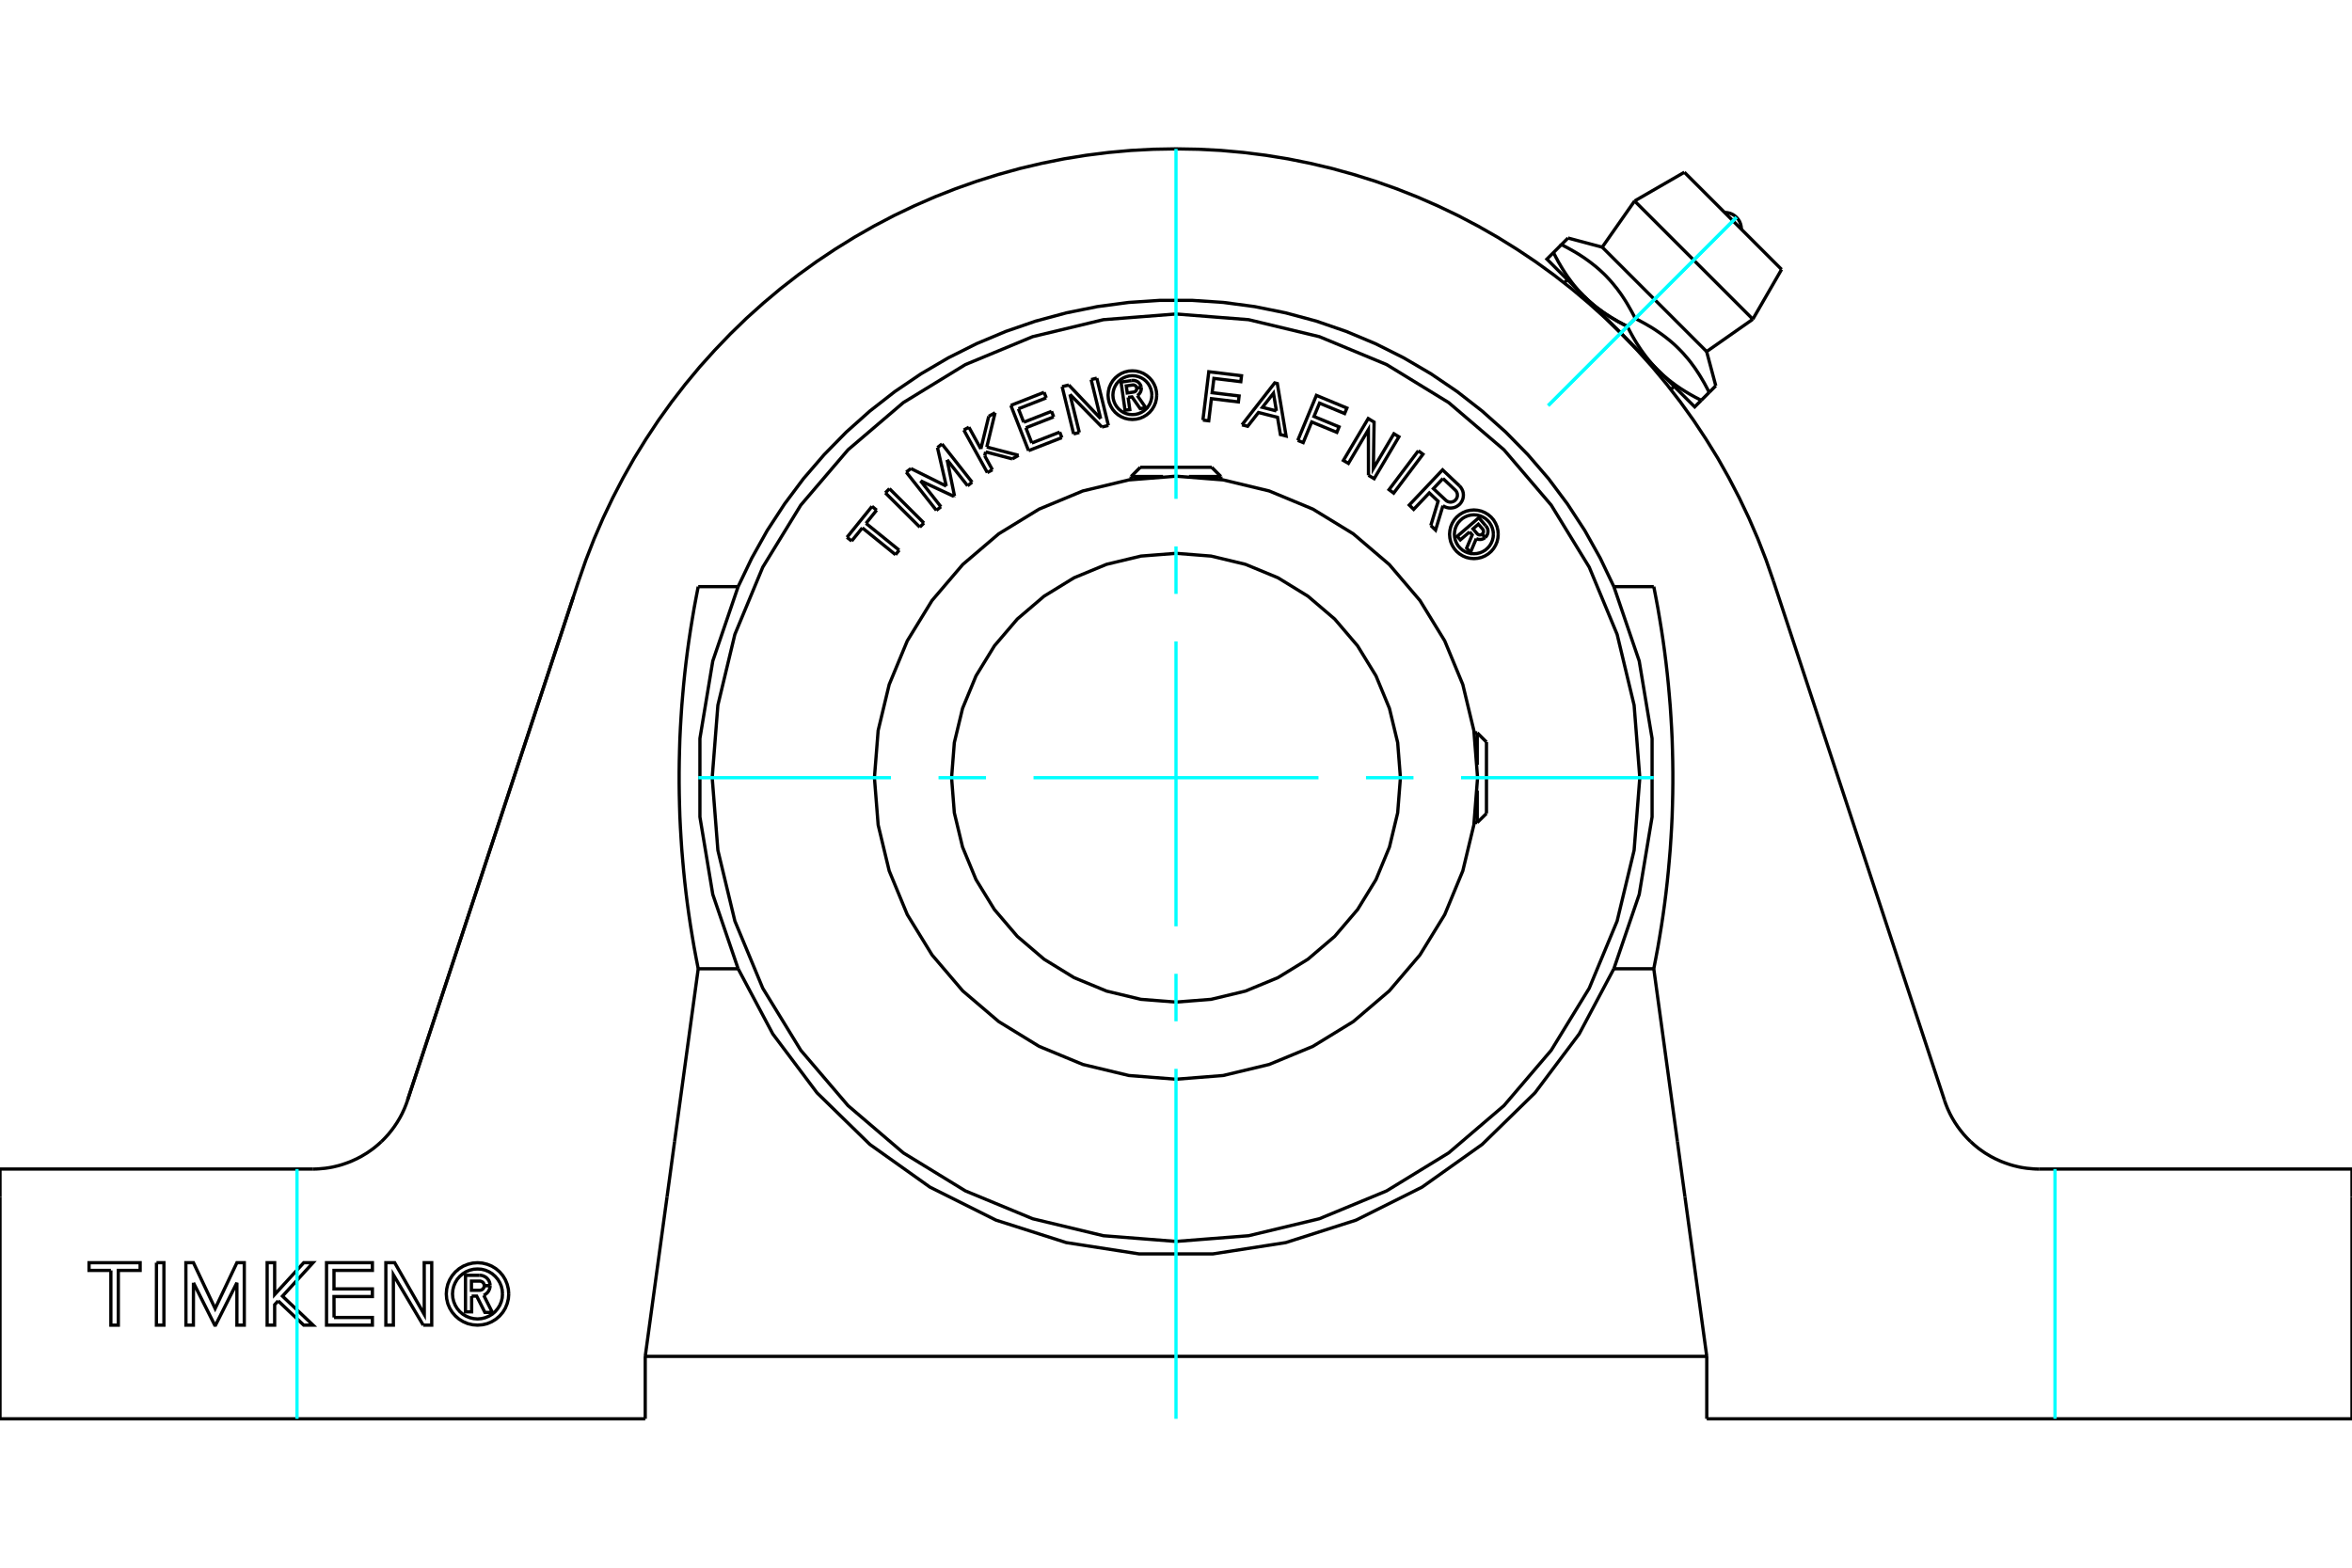 <?xml version="1.0" standalone="no"?>
<!DOCTYPE svg PUBLIC "-//W3C//DTD SVG 1.1//EN"
	"http://www.w3.org/Graphics/SVG/1.1/DTD/svg11.dtd">
<svg xmlns="http://www.w3.org/2000/svg" height="100%" width="100%" viewBox="0 0 36000 24000">
	<rect x="-1800" y="-1200" width="39600" height="26400" style="fill:#FFF"/>
	<g style="fill:none; fill-rule:evenodd" transform="matrix(1 0 0 1 0 0)">
		<g style="fill:none; stroke:#000; stroke-width:50; shape-rendering:geometricPrecision">
			<polyline points="18000,2279 18345,2285 18689,2303 19032,2334 19374,2377 19714,2432 20052,2500 20387,2579 20719,2671 21048,2774 21373,2889 21693,3015 22009,3153 22320,3302 22625,3462 22924,3633 23217,3815 23503,4006 23782,4208 24054,4420 24318,4642 24574,4872 24821,5112 25060,5361 25290,5617 25510,5882 25721,6155 25922,6435 26112,6722 26293,7015 26462,7315 26621,7621 26769,7932 26906,8249 27031,8570 27144,8895"/>
			<polyline points="7219,19842 7219,20083 7125,20083 7125,19524 7333,19524"/>
			<polyline points="7502,19681 7499,19656 7493,19631 7483,19607 7468,19585 7451,19566 7431,19550 7408,19538 7384,19529 7359,19524 7333,19524"/>
			<polyline points="7502,19681 7412,19681 7411,19670 7408,19660 7404,19650 7398,19640 7391,19632 7382,19625 7373,19620 7362,19616 7352,19613 7341,19613 7216,19613 7216,19753 7342,19753 7353,19752 7364,19749 7374,19745 7383,19740 7391,19733 7398,19724 7404,19715 7409,19705 7411,19695 7412,19684 7502,19684"/>
			<polyline points="7404,19830 7427,19817 7448,19801 7467,19782 7481,19760 7492,19736 7499,19710 7502,19684"/>
			<polyline points="7404,19830 7536,20092 7422,20092 7296,19842 7219,19842"/>
			<polyline points="5113,20170 5700,20170 5700,20287 4998,20287 4998,19331 5700,19331 5700,19449 5112,19449 5112,19732 5700,19732 5700,19849 5112,19849 5113,20170"/>
			<polyline points="2961,19638 2960,20287 2846,20287 2845,19331 2961,19331 3293,20033 3626,19331 3739,19331 3739,20287 3626,20287 3626,19638 3299,20287 3287,20287 2961,19638"/>
			<polyline points="1697,19449 1363,19449 1363,19331 2145,19331 2145,19449 1811,19449 1811,20287 1697,20287 1697,19449"/>
			<polyline points="2395,19331 2509,19331 2509,20287 2394,20287 2395,19331"/>
			<polyline points="4257,19915 4204,19974 4204,20287 4089,20287 4089,19331 4204,19331 4204,19818 4649,19331 4791,19331 4324,19843 4792,20287 4649,20287 4257,19915"/>
			<polyline points="6478,20287 6021,19516 6021,20287 5906,20287 5906,19331 6041,19331 6494,20123 6493,19331 6608,19331 6608,20287 6478,20287"/>
			<polyline points="7787,19809 7781,19734 7763,19661 7735,19592 7696,19528 7647,19471 7590,19422 7526,19383 7457,19355 7384,19337 7309,19331 7234,19337 7161,19355 7092,19383 7028,19422 6971,19471 6922,19528 6883,19592 6854,19661 6837,19734 6831,19809 6837,19884 6854,19957 6883,20026 6922,20090 6971,20147 7028,20196 7092,20235 7161,20264 7234,20281 7309,20287 7384,20281 7457,20264 7526,20235 7590,20196 7647,20147 7696,20090 7735,20026 7763,19957 7781,19884 7787,19809"/>
			<polyline points="7691,19809 7687,19749 7673,19691 7650,19636 7618,19584 7579,19539 7534,19500 7482,19468 7427,19445 7369,19431 7309,19427 7249,19431 7191,19445 7135,19468 7084,19500 7038,19539 6999,19584 6968,19636 6945,19691 6931,19749 6926,19809 6931,19869 6945,19927 6968,19983 6999,20034 7038,20080 7084,20119 7135,20150 7191,20173 7249,20187 7309,20192 7369,20187 7427,20173 7482,20150 7534,20119 7579,20080 7618,20034 7650,19983 7673,19927 7687,19869 7691,19809"/>
			<line x1="26124" y1="20765" x2="9876" y2="20765"/>
			<line x1="25313" y1="14831" x2="25675" y2="17478"/>
			<line x1="25790" y1="18322" x2="26124" y2="20765"/>
			<line x1="25675" y1="17478" x2="25790" y2="18322"/>
			<line x1="10325" y1="17478" x2="10687" y2="14831"/>
			<line x1="10210" y1="18322" x2="10325" y2="17478"/>
			<line x1="9876" y1="20765" x2="10210" y2="18322"/>
			<polyline points="11298,14831 11828,15828 12506,16731 13314,17520 14234,18174 15244,18679 16320,19023 17435,19196 18565,19196 19680,19023 20756,18679 21766,18174 22686,17520 23494,16731 24172,15828 24702,14831"/>
			<line x1="10687" y1="14831" x2="11298" y2="14831"/>
			<line x1="24702" y1="14831" x2="25313" y2="14831"/>
			<polyline points="29763,16846 29769,16866 29777,16887 29784,16907 29792,16927 29800,16947 29808,16967 29817,16987 29826,17007 29835,17026 29844,17046 29854,17065 29864,17084 29874,17103 29885,17122 29896,17141 29907,17159 29918,17178 29930,17196 29942,17214 29954,17232 29966,17250 29979,17267 29992,17285 30005,17302 30018,17319 30032,17336 30045,17352 30059,17369 30074,17385 30088,17401 30103,17417 30118,17433 30133,17448 30148,17463 30164,17478"/>
			<line x1="27144" y1="8895" x2="29763" y2="16846"/>
			<polyline points="8856,8895 8969,8570 9094,8249 9231,7932 9379,7621 9538,7315 9707,7015 9888,6722 10078,6435 10279,6155 10490,5882 10710,5617 10940,5361 11179,5112 11426,4872 11682,4642 11946,4420 12218,4208 12497,4006 12783,3815 13076,3633 13375,3462 13680,3302 13991,3153 14307,3015 14627,2889 14952,2774 15281,2671 15613,2579 15948,2500 16286,2432 16626,2377 16968,2334 17311,2303 17655,2285 18000,2279"/>
			<line x1="6237" y1="16846" x2="8856" y2="8895"/>
			<polyline points="5836,17478 5852,17463 5867,17448 5882,17433 5897,17417 5912,17401 5926,17385 5941,17369 5955,17352 5968,17336 5982,17319 5995,17302 6008,17285 6021,17267 6034,17250 6046,17232 6058,17214 6070,17196 6082,17178 6093,17159 6104,17141 6115,17122 6126,17103 6136,17084 6146,17065 6156,17046 6165,17026 6174,17007 6183,16987 6192,16967 6200,16947 6208,16927 6216,16907 6223,16887 6231,16866 6237,16846"/>
			<polyline points="10687,8981 10655,9146 10624,9312 10596,9478 10569,9644 10544,9810 10521,9977 10500,10144 10481,10311 10464,10478 10449,10646 10435,10813 10424,10981 10414,11149 10406,11317 10401,11486 10397,11654 10395,11822 10395,11990 10397,12158 10401,12327 10406,12495 10414,12663 10424,12831 10435,12999 10449,13166 10464,13334 10481,13501 10500,13669 10521,13835 10544,14002 10569,14169 10596,14335 10624,14500 10655,14666 10687,14831"/>
			<line x1="11298" y1="8981" x2="10687" y2="8981"/>
			<polyline points="24702,8981 24493,8544 24257,8122 23992,7716 23702,7328 23386,6961 23047,6615 22686,6293 22304,5995 21903,5723 21485,5478 21052,5261 20606,5074 20148,4916 19680,4790 19205,4694 18725,4630 18242,4598 17758,4598 17275,4630 16795,4694 16320,4790 15852,4916 15394,5074 14948,5261 14515,5478 14097,5723 13696,5995 13314,6293 12953,6615 12614,6961 12298,7328 12008,7716 11743,8122 11507,8544 11298,8981"/>
			<line x1="25313" y1="8981" x2="24702" y2="8981"/>
			<polyline points="25313,14831 25345,14666 25376,14500 25404,14335 25431,14169 25456,14002 25479,13835 25500,13669 25519,13501 25536,13334 25551,13166 25565,12999 25576,12831 25586,12663 25594,12495 25599,12327 25603,12158 25605,11990 25605,11822 25603,11654 25599,11486 25594,11317 25586,11149 25576,10981 25565,10813 25551,10646 25536,10478 25519,10311 25500,10144 25479,9977 25456,9810 25431,9644 25404,9478 25376,9312 25345,9146 25313,8981"/>
			<line x1="36000" y1="17897" x2="36000" y2="18322"/>
			<line x1="31216" y1="17897" x2="36000" y2="17897"/>
			<polyline points="30164,17478 30188,17500 30211,17521 30236,17542 30260,17562 30285,17582 30311,17601 30338,17620 30365,17639 30392,17657 30421,17674 30449,17691 30478,17708 30508,17723 30538,17739 30569,17753 30599,17767 30631,17781 30662,17793 30694,17805 30726,17816 30758,17827 30791,17837 30823,17846 30856,17854 30889,17862 30922,17869 30955,17875 30988,17880 31021,17885 31054,17888 31086,17891 31119,17894 31152,17896 31184,17897 31216,17897"/>
			<line x1="0" y1="21721" x2="0" y2="18322"/>
			<line x1="9876" y1="21721" x2="0" y2="21721"/>
			<line x1="9876" y1="21721" x2="9876" y2="20765"/>
			<line x1="26124" y1="20765" x2="26124" y2="21721"/>
			<line x1="36000" y1="21721" x2="26124" y2="21721"/>
			<line x1="36000" y1="18322" x2="36000" y2="21721"/>
			<polyline points="4784,17897 4816,17897 4848,17896 4881,17894 4914,17891 4946,17888 4979,17885 5012,17880 5045,17875 5078,17869 5111,17862 5144,17854 5177,17846 5209,17837 5242,17827 5274,17816 5306,17805 5338,17793 5369,17781 5401,17767 5431,17753 5462,17739 5492,17723 5522,17708 5551,17691 5579,17674 5608,17657 5635,17639 5662,17620 5689,17601 5715,17582 5740,17562 5764,17542 5789,17521 5812,17500 5836,17478"/>
			<line x1="0" y1="17897" x2="4784" y2="17897"/>
			<line x1="0" y1="18322" x2="0" y2="17897"/>
			<polyline points="24702,14831 25090,13693 25287,12507 25287,11305 25090,10119 24702,8981"/>
			<polyline points="11298,8981 10910,10119 10713,11305 10713,12507 10910,13693 11298,14831"/>
			<line x1="6237" y1="16846" x2="8774" y2="9143"/>
			<polyline points="25373,5664 25358,5649 25344,5634 25329,5618 25315,5603 25300,5587 25286,5571 25272,5555 25258,5538 25244,5522 25230,5505 25217,5488 25203,5471 25190,5454 25176,5436 25163,5418 25150,5400 25137,5382 25123,5363 25110,5344 25098,5325 25085,5306 25072,5286 25059,5266 25046,5246 25034,5225 25021,5204 25009,5183 24996,5161 24984,5139 24971,5116 24959,5093 24946,5070 24934,5046 24921,5022 24909,4997"/>
			<polyline points="26040,6128 26015,6116 25991,6103 25967,6091 25944,6079 25921,6066 25899,6054 25876,6041 25855,6029 25833,6016 25812,6003 25792,5991 25771,5978 25751,5965 25731,5953 25712,5940 25693,5927 25674,5914 25655,5901 25637,5888 25619,5874 25601,5861 25583,5848 25566,5834 25549,5821 25532,5807 25515,5793 25499,5779 25482,5765 25466,5751 25450,5737 25435,5723 25419,5708 25404,5694 25388,5679 25373,5664"/>
			<line x1="26040" y1="6128" x2="26161" y2="6007"/>
			<polyline points="25030,4876 25079,4901 25126,4926 25172,4951 25215,4976 25258,5001 25299,5026 25339,5052 25377,5078 25415,5104 25451,5130 25487,5157 25521,5184 25555,5211 25588,5239 25620,5267 25651,5296 25682,5326 25712,5356 25741,5386 25770,5417 25798,5450 25826,5482 25854,5516 25881,5550 25907,5586 25934,5622 25960,5660 25985,5698 26011,5738 26036,5779 26061,5822 26087,5866 26111,5911 26136,5958 26161,6007"/>
			<line x1="25030" y1="4876" x2="24909" y2="4997"/>
			<polyline points="24524,3784 25323,4583 26122,5382"/>
			<line x1="26161" y1="6007" x2="26262" y2="5906"/>
			<polyline points="24000,3644 23899,3745 23948,3770 23995,3795 24040,3820 24084,3845 24127,3870 24168,3895 24208,3921 24246,3946 24284,3973 24320,3999 24356,4026 24390,4053 24424,4080 24457,4108 24489,4136 24520,4165 24551,4194 24581,4224 24610,4255 24639,4286 24667,4318 24695,4351 24722,4385 24750,4419 24776,4455 24803,4491 24829,4529 24854,4567 24880,4607 24905,4648 24930,4691 24955,4735 24980,4780 25005,4827 25030,4876"/>
			<polyline points="25373,5664 25939,6229 26040,6128"/>
			<polyline points="24242,4533 24227,4518 24213,4502 24198,4487 24183,4471 24169,4456 24155,4440 24141,4424 24127,4407 24113,4391 24099,4374 24085,4357 24072,4340 24058,4323 24045,4305 24032,4287 24019,4269 24005,4251 23992,4232 23979,4213 23966,4194 23954,4175 23941,4155 23928,4135 23915,4115 23903,4094 23890,4073 23878,4051 23865,4030 23852,4008 23840,3985 23828,3962 23815,3939 23803,3915 23790,3891 23778,3866"/>
			<polyline points="24909,4997 24884,4985 24860,4972 24836,4960 24813,4947 24790,4935 24767,4923 24745,4910 24724,4897 24702,4885 24681,4872 24660,4860 24640,4847 24620,4834 24600,4821 24581,4809 24562,4796 24543,4783 24524,4770 24506,4756 24488,4743 24470,4730 24452,4717 24435,4703 24418,4690 24401,4676 24384,4662 24368,4648 24351,4634 24335,4620 24319,4606 24304,4592 24288,4577 24273,4562 24257,4548 24242,4533"/>
			<polyline points="23899,3745 23778,3866 23677,3967 24242,4533 25373,5664"/>
			<polyline points="24242,4533 24257,4548 24273,4562 24288,4577 24304,4592 24319,4606 24335,4620 24351,4634 24368,4648 24384,4662 24401,4676 24418,4690 24435,4703 24452,4717 24470,4730 24488,4743 24506,4756 24524,4770 24543,4783 24562,4796 24581,4809 24600,4821 24620,4834 24640,4847 24660,4860 24681,4872 24702,4885 24724,4897 24745,4910 24767,4923 24790,4935 24813,4947 24836,4960 24860,4972 24884,4985 24909,4997"/>
			<polyline points="25019,3077 25924,3982 26829,4887"/>
			<polyline points="25781,2637 26525,3381 27269,4125"/>
			<line x1="22752" y1="11360" x2="22752" y2="12453"/>
			<line x1="22611" y1="11219" x2="22611" y2="11708"/>
			<line x1="22611" y1="12104" x2="22611" y2="12593"/>
			<line x1="17453" y1="7154" x2="18547" y2="7154"/>
			<line x1="17313" y1="7295" x2="17802" y2="7295"/>
			<line x1="18198" y1="7295" x2="18687" y2="7295"/>
			<polyline points="22616,11906 22559,11184 22390,10480 22113,9811 21734,9193 21264,8642 20713,8172 20095,7794 19426,7516 18722,7347 18000,7290 17278,7347 16574,7516 15905,7794 15287,8172 14736,8642 14266,9193 13887,9811 13610,10480 13441,11184 13384,11906 13441,12628 13610,13332 13887,14002 14266,14619 14736,15170 15287,15640 15905,16019 16574,16296 17278,16465 18000,16522 18722,16465 19426,16296 20095,16019 20713,15640 21264,15170 21734,14619 22113,14002 22390,13332 22559,12628 22616,11906"/>
			<polyline points="21435,11906 21393,11369 21267,10845 21061,10347 20779,9887 20429,9477 20019,9127 19560,8845 19062,8639 18537,8513 18000,8471 17463,8513 16938,8639 16440,8845 15981,9127 15571,9477 15221,9887 14939,10347 14733,10845 14607,11369 14565,11906 14607,12443 14733,12968 14939,13466 15221,13925 15571,14335 15981,14685 16440,14967 16938,15173 17463,15299 18000,15341 18537,15299 19062,15173 19560,14967 20019,14685 20429,14335 20779,13925 21061,13466 21267,12968 21393,12443 21435,11906"/>
			<polyline points="25099,11906 25012,10796 24752,9712 24325,8683 23743,7733 23020,6886 22173,6163 21223,5581 20194,5154 19111,4894 18000,4807 16889,4894 15806,5154 14777,5581 13827,6163 12980,6886 12257,7733 11675,8683 11248,9712 10988,10796 10901,11906 10988,13017 11248,14100 11675,15129 12257,16079 12980,16926 13827,17650 14777,18232 15806,18658 16889,18918 18000,19005 19111,18918 20194,18658 21223,18232 22173,17650 23020,16926 23743,16079 24325,15129 24752,14100 25012,13017 25099,11906"/>
			<polyline points="19537,6291 19492,6020 19323,6236 19537,6291"/>
			<polyline points="17631,6049 17627,6003 17616,5957 17598,5914 17574,5874 17543,5838 17508,5808 17468,5784 17425,5766 17379,5755 17332,5751 17286,5755 17240,5766 17197,5784 17157,5808 17122,5838 17091,5874 17067,5914 17049,5957 17038,6003 17034,6049 17038,6096 17049,6141 17067,6185 17091,6224 17122,6260 17157,6290 17197,6315 17240,6333 17286,6344 17332,6347 17379,6344 17425,6333 17468,6315 17508,6290 17543,6260 17574,6224 17598,6185 17616,6141 17627,6096 17631,6049"/>
			<polyline points="17267,6084 17293,6270 17220,6280 17159,5849 17320,5826"/>
			<polyline points="17467,5930 17463,5910 17455,5891 17444,5874 17431,5859 17416,5846 17398,5836 17380,5829 17360,5825 17340,5824 17320,5826"/>
			<polyline points="17467,5930 17398,5939 17396,5931 17393,5923 17389,5916 17383,5909 17376,5904 17369,5899 17361,5896 17353,5894 17344,5893 17336,5894 17239,5908 17254,6016 17352,6002 17360,6000 17368,5997 17376,5993 17382,5987 17388,5981 17392,5974 17396,5966 17398,5958 17399,5950 17399,5941 17468,5932"/>
			<polyline points="17408,6055 17425,6043 17439,6028 17451,6011 17460,5993 17466,5973 17469,5952 17468,5932"/>
			<polyline points="17408,6055 17538,6243 17451,6255 17326,6076 17267,6084"/>
			<polyline points="17705,6049 17700,5991 17687,5934 17664,5880 17634,5830 17596,5786 17551,5748 17502,5717 17448,5695 17391,5681 17332,5677 17274,5681 17217,5695 17163,5717 17114,5748 17069,5786 17031,5830 17001,5880 16978,5934 16965,5991 16960,6049 16965,6107 16978,6164 17001,6218 17031,6268 17069,6313 17114,6351 17163,6381 17217,6404 17274,6417 17332,6422 17391,6417 17448,6404 17502,6381 17551,6351 17596,6313 17634,6268 17664,6218 17687,6164 17700,6107 17705,6049"/>
			<line x1="16965" y1="6513" x2="16866" y2="6537"/>
			<line x1="16788" y1="5789" x2="16965" y2="6513"/>
			<line x1="16701" y1="5811" x2="16788" y2="5789"/>
			<line x1="16847" y1="6409" x2="16701" y2="5811"/>
			<line x1="16359" y1="5894" x2="16847" y2="6409"/>
			<line x1="16257" y1="5919" x2="16359" y2="5894"/>
			<line x1="16433" y1="6643" x2="16257" y2="5919"/>
			<line x1="16520" y1="6621" x2="16433" y2="6643"/>
			<line x1="16377" y1="6038" x2="16520" y2="6621"/>
			<line x1="16866" y1="6537" x2="16377" y2="6038"/>
			<line x1="15494" y1="7025" x2="15086" y2="6918"/>
			<line x1="15591" y1="6971" x2="15494" y2="7025"/>
			<line x1="15104" y1="6844" x2="15591" y2="6971"/>
			<line x1="15231" y1="6319" x2="15104" y2="6844"/>
			<line x1="15134" y1="6373" x2="15231" y2="6319"/>
			<line x1="15013" y1="6872" x2="15134" y2="6373"/>
			<line x1="14830" y1="6540" x2="15013" y2="6872"/>
			<line x1="14752" y1="6583" x2="14830" y2="6540"/>
			<line x1="15112" y1="7235" x2="14752" y2="6583"/>
			<line x1="15190" y1="7192" x2="15112" y2="7235"/>
			<line x1="15072" y1="6978" x2="15190" y2="7192"/>
			<line x1="15086" y1="6918" x2="15072" y2="6978"/>
			<line x1="14079" y1="8070" x2="13551" y2="7545"/>
			<line x1="14142" y1="8007" x2="14079" y2="8070"/>
			<line x1="13614" y1="7481" x2="14142" y2="8007"/>
			<line x1="13551" y1="7545" x2="13614" y2="7481"/>
			<line x1="13707" y1="8492" x2="13199" y2="8081"/>
			<line x1="13763" y1="8423" x2="13707" y2="8492"/>
			<line x1="13255" y1="8012" x2="13763" y2="8423"/>
			<line x1="13418" y1="7810" x2="13255" y2="8012"/>
			<line x1="13347" y1="7752" x2="13418" y2="7810"/>
			<line x1="12964" y1="8226" x2="13347" y2="7752"/>
			<line x1="13035" y1="8283" x2="12964" y2="8226"/>
			<line x1="13199" y1="8081" x2="13035" y2="8283"/>
			<line x1="14602" y1="7600" x2="14090" y2="7361"/>
			<line x1="14610" y1="7594" x2="14602" y2="7600"/>
			<line x1="14497" y1="7040" x2="14610" y2="7594"/>
			<line x1="14810" y1="7437" x2="14497" y2="7040"/>
			<line x1="14879" y1="7382" x2="14810" y2="7437"/>
			<line x1="14418" y1="6797" x2="14879" y2="7382"/>
			<line x1="14349" y1="6852" x2="14418" y2="6797"/>
			<line x1="14484" y1="7442" x2="14349" y2="6852"/>
			<line x1="13942" y1="7173" x2="14484" y2="7442"/>
			<line x1="13871" y1="7228" x2="13942" y2="7173"/>
			<line x1="14332" y1="7813" x2="13871" y2="7228"/>
			<line x1="14402" y1="7758" x2="14332" y2="7813"/>
			<line x1="14090" y1="7361" x2="14402" y2="7758"/>
			<line x1="15702" y1="6549" x2="15793" y2="6782"/>
			<line x1="16128" y1="6382" x2="15702" y2="6549"/>
			<line x1="16095" y1="6297" x2="16128" y2="6382"/>
			<line x1="15669" y1="6464" x2="16095" y2="6297"/>
			<line x1="15588" y1="6258" x2="15669" y2="6464"/>
			<line x1="16014" y1="6091" x2="15588" y2="6258"/>
			<line x1="15981" y1="6006" x2="16014" y2="6091"/>
			<line x1="15472" y1="6206" x2="15981" y2="6006"/>
			<line x1="15743" y1="6899" x2="15472" y2="6206"/>
			<line x1="16253" y1="6700" x2="15743" y2="6899"/>
			<line x1="16220" y1="6615" x2="16253" y2="6700"/>
			<line x1="15793" y1="6782" x2="16220" y2="6615"/>
			<polyline points="22086,7325 21940,7480 22128,7657 22141,7668 22155,7676 22171,7682 22187,7686 22204,7687 22220,7685 22237,7680 22252,7674 22266,7665 22278,7653 22289,7640 22297,7626 22303,7610 22307,7594 22307,7577 22306,7561 22301,7544 22295,7529 22285,7515 22274,7503 22086,7325"/>
			<polyline points="21709,6901 21780,6954 21332,7549 21261,7496 21709,6901"/>
			<polyline points="19864,6742 20149,6053 20616,6247 20581,6331 20197,6172 20112,6376 20496,6535 20462,6619 20077,6460 19947,6776 19864,6742"/>
			<polyline points="18412,6431 18502,5691 19003,5752 18992,5843 18580,5793 18553,6012 18966,6062 18955,6153 18542,6103 18501,6442 18412,6431"/>
			<polyline points="19010,6504 19511,5862 19551,5872 19685,6675 19598,6653 19554,6389 19262,6315 19097,6526 19010,6504"/>
			<polyline points="20946,7276 20945,6577 20639,7094 20562,7049 20942,6408 21032,6462 21021,7172 21335,6641 21412,6687 21033,7328 20946,7276"/>
			<polyline points="21900,8045 22012,7674 21877,7546 21638,7798 21570,7732 22080,7193 22337,7436"/>
			<polyline points="22086,7742 22113,7758 22142,7769 22172,7776 22204,7778 22235,7775 22265,7768 22294,7755 22320,7738 22344,7718 22363,7694 22379,7667 22391,7637 22397,7607 22399,7576 22396,7544 22388,7514 22375,7486 22358,7459 22337,7436"/>
			<polyline points="22086,7742 21973,8115 21900,8045"/>
			<polyline points="22932,8179 22927,8121 22914,8064 22891,8010 22861,7960 22823,7916 22778,7878 22729,7848 22675,7825 22618,7812 22560,7807 22501,7812 22444,7825 22390,7848 22341,7878 22296,7916 22258,7960 22228,8010 22205,8064 22192,8121 22187,8179 22192,8238 22205,8295 22228,8349 22258,8398 22296,8443 22341,8481 22390,8511 22444,8534 22501,8547 22560,8552 22618,8547 22675,8534 22729,8511 22778,8481 22823,8443 22861,8398 22891,8349 22914,8295 22927,8238 22932,8179"/>
			<polyline points="22858,8179 22854,8133 22843,8087 22825,8044 22801,8004 22770,7969 22735,7938 22695,7914 22652,7896 22606,7885 22560,7881 22513,7885 22467,7896 22424,7914 22384,7938 22349,7969 22318,8004 22294,8044 22276,8087 22265,8133 22261,8179 22265,8226 22276,8272 22294,8315 22318,8355 22349,8390 22384,8421 22424,8445 22467,8463 22513,8474 22560,8477 22606,8474 22652,8463 22695,8445 22735,8421 22770,8390 22801,8355 22825,8315 22843,8272 22854,8226 22858,8179"/>
			<polyline points="22494,8143 22352,8265 22305,8210 22635,7926 22740,8049"/>
			<polyline points="22733,8229 22747,8214 22758,8198 22767,8179 22773,8160 22775,8140 22775,8120 22771,8100 22763,8081 22753,8064 22740,8049"/>
			<polyline points="22733,8229 22688,8176 22694,8170 22698,8162 22702,8155 22705,8146 22706,8138 22706,8129 22704,8121 22701,8113 22697,8105 22692,8098 22628,8025 22546,8096 22610,8171 22616,8177 22623,8181 22630,8185 22638,8188 22647,8189 22655,8189 22663,8188 22672,8186 22679,8182 22686,8177 22731,8230"/>
			<polyline points="22596,8246 22615,8254 22635,8258 22656,8259 22676,8257 22696,8251 22715,8242 22731,8230"/>
			<polyline points="22596,8246 22507,8457 22449,8390 22534,8189 22494,8143"/>
			<polyline points="26654,3510 26651,3470 26642,3430 26627,3392 26606,3358 26579,3327 26548,3300 26514,3279 26476,3264 26436,3255 26396,3252"/>
			<line x1="24524" y1="3784" x2="24000" y2="3644"/>
			<line x1="26262" y1="5906" x2="26122" y2="5382"/>
			<line x1="23991" y1="4282" x2="23942" y2="4331"/>
			<line x1="25575" y1="5964" x2="25624" y2="5915"/>
			<line x1="25019" y1="3077" x2="24524" y2="3784"/>
			<line x1="26122" y1="5382" x2="26829" y2="4887"/>
			<line x1="25781" y1="2637" x2="25019" y2="3077"/>
			<line x1="26829" y1="4887" x2="27269" y2="4125"/>
			<line x1="22752" y1="11360" x2="22611" y2="11219"/>
			<line x1="22611" y1="12593" x2="22752" y2="12453"/>
			<line x1="22564" y1="12593" x2="22611" y2="12593"/>
			<line x1="22611" y1="11219" x2="22564" y2="11219"/>
			<line x1="17453" y1="7154" x2="17313" y2="7295"/>
			<line x1="18687" y1="7295" x2="18547" y2="7154"/>
			<line x1="18687" y1="7342" x2="18687" y2="7295"/>
			<line x1="17313" y1="7295" x2="17313" y2="7342"/>
		</g>
		<g style="fill:none; stroke:#0FF; stroke-width:50; shape-rendering:geometricPrecision">
			<line x1="4546" y1="21721" x2="4546" y2="17897"/>
			<line x1="31454" y1="21721" x2="31454" y2="17897"/>
			<line x1="18000" y1="21721" x2="18000" y2="16363"/>
			<line x1="18000" y1="15635" x2="18000" y2="14908"/>
			<line x1="18000" y1="14181" x2="18000" y2="9819"/>
			<line x1="18000" y1="9092" x2="18000" y2="8365"/>
			<line x1="18000" y1="7637" x2="18000" y2="2279"/>
			<line x1="10688" y1="11906" x2="13637" y2="11906"/>
			<line x1="14365" y1="11906" x2="15092" y2="11906"/>
			<line x1="15819" y1="11906" x2="20181" y2="11906"/>
			<line x1="20908" y1="11906" x2="21635" y2="11906"/>
			<line x1="22363" y1="11906" x2="25312" y2="11906"/>
			<line x1="23697" y1="6209" x2="26579" y2="3327"/>
			<line x1="23697" y1="6209" x2="26579" y2="3327"/>
		</g>
	</g>
</svg>
